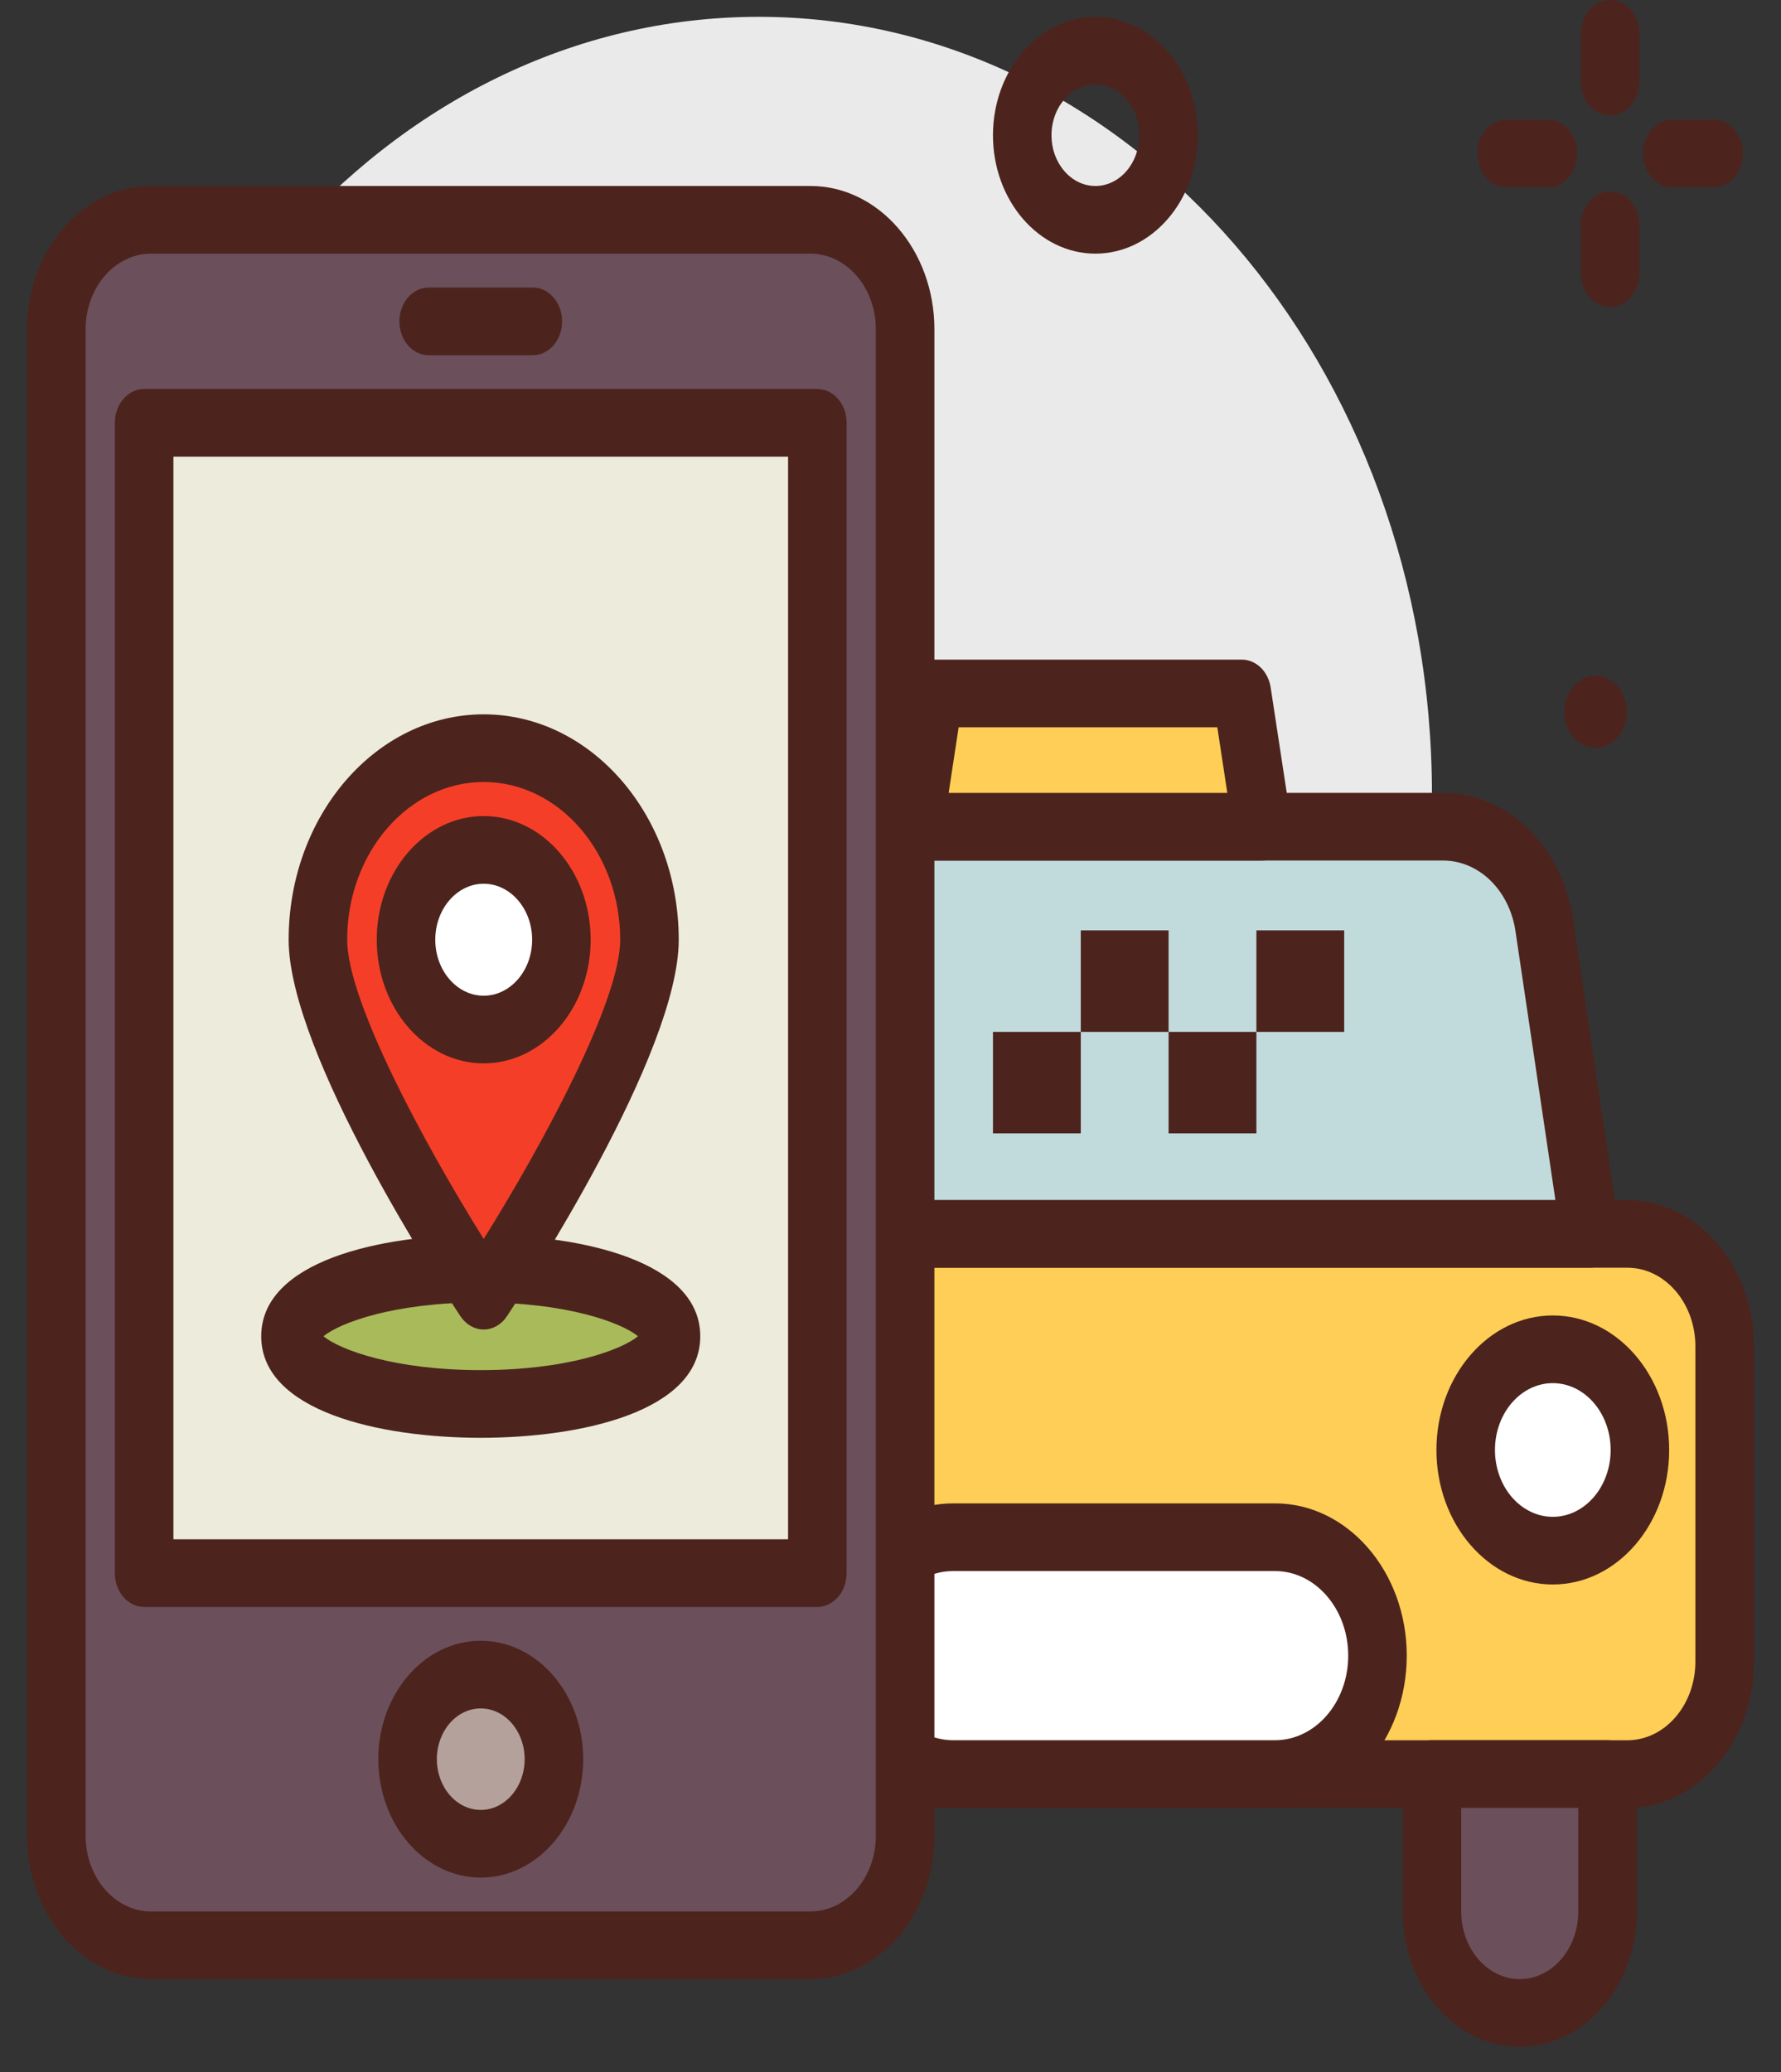 <svg width="43" height="50" viewBox="0 0 43 50" fill="none" xmlns="http://www.w3.org/2000/svg">
<rect x="0" y="0" width="43" height="50" fill="#333333" stroke="none"/>
<path d="M18.32 37.962C27.296 37.962 34.573 29.555 34.573 19.184C34.573 8.813 27.296 0.406 18.32 0.406C9.343 0.406 2.066 8.813 2.066 19.184C2.066 29.555 9.343 37.962 18.32 37.962Z" fill="#EAEAEA"/>
<path d="M39.291 42.812H11.352V29.775H39.291C40.589 29.775 41.64 30.99 41.64 32.489V40.098C41.64 41.596 40.589 42.812 39.291 42.812Z" fill="#FFCE56"/>
<path d="M39.291 43.628H11.351C10.961 43.628 10.645 43.263 10.645 42.812V29.775C10.645 29.325 10.961 28.959 11.351 28.959H39.291C40.976 28.959 42.346 30.543 42.346 32.489V40.098C42.346 42.044 40.976 43.628 39.291 43.628ZM12.058 41.995H39.291C40.196 41.995 40.933 41.144 40.933 40.098V32.489C40.933 31.443 40.196 30.592 39.291 30.592H12.058V41.995Z" fill="#4C241D"/>
<path d="M38.392 29.773H14.957L16.418 19.949H34.84C36.048 19.949 37.081 20.955 37.285 22.331L38.392 29.773Z" fill="#C1DBDC"/>
<path d="M38.392 30.59H14.957C14.854 30.59 14.752 30.564 14.659 30.513C14.565 30.463 14.483 30.39 14.416 30.299C14.35 30.208 14.302 30.102 14.275 29.987C14.248 29.872 14.243 29.752 14.26 29.635L15.721 19.811C15.749 19.621 15.835 19.449 15.962 19.325C16.089 19.201 16.251 19.133 16.417 19.133H34.839C35.591 19.131 36.32 19.437 36.895 19.998C37.471 20.558 37.855 21.336 37.981 22.193L39.088 29.635C39.106 29.752 39.101 29.872 39.074 29.987C39.047 30.102 38.999 30.209 38.932 30.299C38.866 30.39 38.783 30.463 38.69 30.514C38.596 30.564 38.495 30.59 38.392 30.59ZM15.795 28.957H37.553L36.589 22.469C36.518 21.992 36.304 21.559 35.984 21.247C35.664 20.936 35.258 20.765 34.839 20.766H17.013L15.795 28.957Z" fill="#4C241D"/>
<path d="M28.214 24.901H30.334V27.35H28.214V24.901ZM23.974 24.901H26.094V27.35H23.974V24.901ZM26.094 22.451H28.214V24.901H26.094V22.451ZM30.334 22.451H32.454V24.901H30.334V22.451Z" fill="#4C241D"/>
<path d="M36.693 48.576C35.523 48.576 34.573 47.479 34.573 46.127V42.81H38.813V46.127C38.813 47.479 37.864 48.576 36.693 48.576Z" fill="#6B4F5B"/>
<path d="M36.693 49.392C35.134 49.392 33.866 47.927 33.866 46.127V42.811C33.866 42.36 34.182 41.994 34.573 41.994H38.813C39.203 41.994 39.52 42.36 39.52 42.811V46.127C39.52 47.927 38.252 49.392 36.693 49.392ZM35.279 43.627V46.127C35.279 47.027 35.914 47.759 36.693 47.759C37.472 47.759 38.106 47.027 38.106 46.127V43.627H35.279Z" fill="#4C241D"/>
<path d="M30.785 42.811H23.011C21.645 42.811 20.538 41.531 20.538 39.953C20.538 38.375 21.645 37.096 23.011 37.096H30.785C32.151 37.096 33.258 38.375 33.258 39.953C33.258 41.531 32.151 42.811 30.785 42.811Z" fill="white"/>
<path d="M30.784 43.627H23.011C21.258 43.627 19.831 41.979 19.831 39.953C19.831 37.927 21.258 36.279 23.011 36.279H30.784C32.538 36.279 33.964 37.927 33.964 39.953C33.964 41.979 32.538 43.627 30.784 43.627ZM23.011 37.912C22.037 37.912 21.244 38.828 21.244 39.953C21.244 41.079 22.037 41.994 23.011 41.994H30.784C31.759 41.994 32.551 41.079 32.551 39.953C32.551 38.828 31.759 37.912 30.784 37.912H23.011Z" fill="#4C241D"/>
<path d="M29.983 16.734H22.552L22.061 19.95H30.474L29.983 16.734Z" fill="#FFCE56"/>
<path d="M30.474 20.767H22.062C21.959 20.767 21.857 20.741 21.763 20.69C21.67 20.64 21.587 20.566 21.521 20.475C21.454 20.384 21.406 20.276 21.38 20.161C21.353 20.046 21.348 19.925 21.366 19.808L21.857 16.593C21.886 16.404 21.971 16.232 22.099 16.109C22.226 15.986 22.387 15.918 22.553 15.918H29.984C30.15 15.918 30.311 15.986 30.438 16.109C30.565 16.232 30.651 16.404 30.679 16.593L31.17 19.808C31.188 19.925 31.184 20.046 31.157 20.161C31.13 20.276 31.082 20.384 31.015 20.475C30.949 20.566 30.866 20.64 30.773 20.69C30.679 20.741 30.578 20.767 30.474 20.767ZM22.904 19.134H29.632L29.391 17.551H23.145L22.904 19.134Z" fill="#4C241D"/>
<path d="M37.49 37.42C38.651 37.42 39.593 36.332 39.593 34.99C39.593 33.648 38.651 32.56 37.49 32.56C36.328 32.56 35.387 33.648 35.387 34.99C35.387 36.332 36.328 37.42 37.49 37.42Z" fill="white"/>
<path d="M37.491 38.236C35.941 38.236 34.681 36.78 34.681 34.99C34.681 33.2 35.941 31.744 37.491 31.744C39.04 31.744 40.3 33.2 40.3 34.99C40.3 36.78 39.04 38.236 37.491 38.236ZM37.491 33.377C36.721 33.377 36.094 34.1 36.094 34.99C36.094 35.88 36.721 36.603 37.491 36.603C38.26 36.603 38.887 35.88 38.887 34.99C38.887 34.1 38.26 33.377 37.491 33.377Z" fill="#4C241D"/>
<path d="M38.875 2.788C38.484 2.788 38.168 2.422 38.168 1.971V0.816C38.168 0.366 38.484 0 38.875 0C39.266 0 39.582 0.366 39.582 0.816V1.971C39.582 2.422 39.266 2.788 38.875 2.788ZM38.875 7.408C38.484 7.408 38.168 7.043 38.168 6.592V5.437C38.168 4.986 38.484 4.62 38.875 4.62C39.266 4.62 39.582 4.986 39.582 5.437V6.592C39.582 7.043 39.266 7.408 38.875 7.408ZM37.375 4.521H36.376C35.985 4.521 35.669 4.155 35.669 3.704C35.669 3.253 35.985 2.888 36.376 2.888H37.375C37.766 2.888 38.082 3.253 38.082 3.704C38.082 4.155 37.766 4.521 37.375 4.521ZM41.375 4.521H40.375C39.984 4.521 39.668 4.155 39.668 3.704C39.668 3.253 39.984 2.888 40.375 2.888H41.375C41.765 2.888 42.081 3.253 42.081 3.704C42.081 4.155 41.765 4.521 41.375 4.521ZM26.447 6.121C25.083 6.121 23.974 4.839 23.974 3.264C23.974 1.688 25.083 0.406 26.447 0.406C27.811 0.406 28.92 1.688 28.92 3.264C28.92 4.839 27.811 6.121 26.447 6.121ZM26.447 2.039C25.862 2.039 25.387 2.588 25.387 3.264C25.387 3.939 25.862 4.488 26.447 4.488C27.032 4.488 27.507 3.939 27.507 3.264C27.507 2.588 27.032 2.039 26.447 2.039Z" fill="#4C241D"/>
<path d="M38.522 18.048C38.939 18.048 39.278 17.657 39.278 17.175C39.278 16.694 38.939 16.303 38.522 16.303C38.105 16.303 37.767 16.694 37.767 17.175C37.767 17.657 38.105 18.048 38.522 18.048Z" fill="#4C241D"/>
<path d="M19.567 46.943H3.647C2.384 46.943 1.36 45.76 1.36 44.301V7.946C1.36 6.487 2.384 5.305 3.647 5.305H19.567C20.83 5.305 21.854 6.487 21.854 7.946V44.301C21.854 45.76 20.83 46.943 19.567 46.943Z" fill="#6B4F5B"/>
<path d="M19.566 47.759H3.647C1.996 47.759 0.653 46.208 0.653 44.301V7.946C0.653 6.04 1.996 4.488 3.647 4.488H19.566C21.217 4.488 22.56 6.04 22.56 7.946V44.301C22.56 46.208 21.217 47.759 19.566 47.759ZM3.647 6.121C2.775 6.121 2.067 6.94 2.067 7.946V44.301C2.067 45.307 2.775 46.126 3.647 46.126H19.566C20.438 46.126 21.146 45.307 21.146 44.301V7.946C21.146 6.94 20.438 6.121 19.566 6.121H3.647Z" fill="#4C241D"/>
<path d="M12.864 8.572H10.349C9.959 8.572 9.643 8.207 9.643 7.756C9.643 7.305 9.959 6.939 10.349 6.939H12.864C13.255 6.939 13.571 7.305 13.571 7.756C13.571 8.207 13.255 8.572 12.864 8.572Z" fill="#4C241D"/>
<path d="M3.48 10.203H19.734V37.962H3.48V10.203Z" fill="#EDEBDC"/>
<path d="M19.733 38.778H3.48C3.089 38.778 2.773 38.413 2.773 37.962V10.203C2.773 9.752 3.089 9.387 3.48 9.387H19.733C20.124 9.387 20.44 9.752 20.44 10.203V37.962C20.44 38.413 20.124 38.778 19.733 38.778ZM4.187 37.145H19.027V11.02H4.187V37.145Z" fill="#4C241D"/>
<path d="M11.607 44.492C12.582 44.492 13.373 43.578 13.373 42.451C13.373 41.324 12.582 40.41 11.607 40.41C10.631 40.41 9.84 41.324 9.84 42.451C9.84 43.578 10.631 44.492 11.607 44.492Z" fill="#B5A19C"/>
<path d="M11.607 45.309C10.243 45.309 9.134 44.027 9.134 42.451C9.134 40.876 10.243 39.594 11.607 39.594C12.971 39.594 14.081 40.876 14.081 42.451C14.081 44.027 12.971 45.309 11.607 45.309ZM11.607 41.227C11.023 41.227 10.547 41.776 10.547 42.451C10.547 43.127 11.023 43.676 11.607 43.676C12.192 43.676 12.667 43.127 12.667 42.451C12.667 41.776 12.192 41.227 11.607 41.227Z" fill="#4C241D"/>
<path d="M11.607 33.879C14.144 33.879 16.2 33.148 16.2 32.246C16.2 31.344 14.144 30.613 11.607 30.613C9.07 30.613 7.014 31.344 7.014 32.246C7.014 33.148 9.07 33.879 11.607 33.879Z" fill="#A9BA5A"/>
<path d="M11.607 34.696C9.162 34.696 6.307 34.054 6.307 32.246C6.307 30.438 9.162 29.797 11.607 29.797C14.052 29.797 16.907 30.438 16.907 32.246C16.907 34.054 14.052 34.696 11.607 34.696ZM7.809 32.246C8.216 32.578 9.532 33.063 11.607 33.063C13.682 33.063 14.998 32.578 15.404 32.246C14.998 31.914 13.682 31.43 11.607 31.43C9.532 31.43 8.216 31.914 7.809 32.246Z" fill="#4C241D"/>
<path d="M15.681 22.679C15.681 25.233 11.678 31.266 11.678 31.266C11.678 31.266 7.676 25.233 7.676 22.679C7.676 20.125 9.468 18.055 11.678 18.055C13.889 18.055 15.681 20.125 15.681 22.679Z" fill="#F53E28"/>
<path d="M11.678 32.083C11.569 32.083 11.463 32.054 11.365 31.999C11.268 31.943 11.183 31.863 11.117 31.763C10.693 31.123 6.969 25.43 6.969 22.679C6.969 19.679 9.081 17.238 11.678 17.238C14.275 17.238 16.387 19.679 16.387 22.679C16.387 25.43 12.663 31.123 12.239 31.763C12.173 31.863 12.088 31.943 11.991 31.999C11.893 32.054 11.786 32.083 11.678 32.083ZM11.678 18.871C9.861 18.871 8.382 20.579 8.382 22.679C8.382 24.141 10.22 27.567 11.678 29.898C13.135 27.566 14.974 24.14 14.974 22.679C14.974 20.579 13.495 18.871 11.678 18.871Z" fill="#4C241D"/>
<path d="M11.678 24.845C12.714 24.845 13.554 23.874 13.554 22.677C13.554 21.48 12.714 20.51 11.678 20.51C10.642 20.51 9.802 21.48 9.802 22.677C9.802 23.874 10.642 24.845 11.678 24.845Z" fill="white"/>
<path d="M11.678 25.661C10.254 25.661 9.096 24.322 9.096 22.677C9.096 21.032 10.255 19.693 11.678 19.693C13.102 19.693 14.261 21.032 14.261 22.677C14.261 24.322 13.102 25.661 11.678 25.661ZM11.678 21.326C11.034 21.326 10.509 21.932 10.509 22.677C10.509 23.422 11.034 24.028 11.678 24.028C12.323 24.028 12.848 23.422 12.848 22.677C12.848 21.932 12.323 21.326 11.678 21.326Z" fill="#4C241D"/>
</svg>
